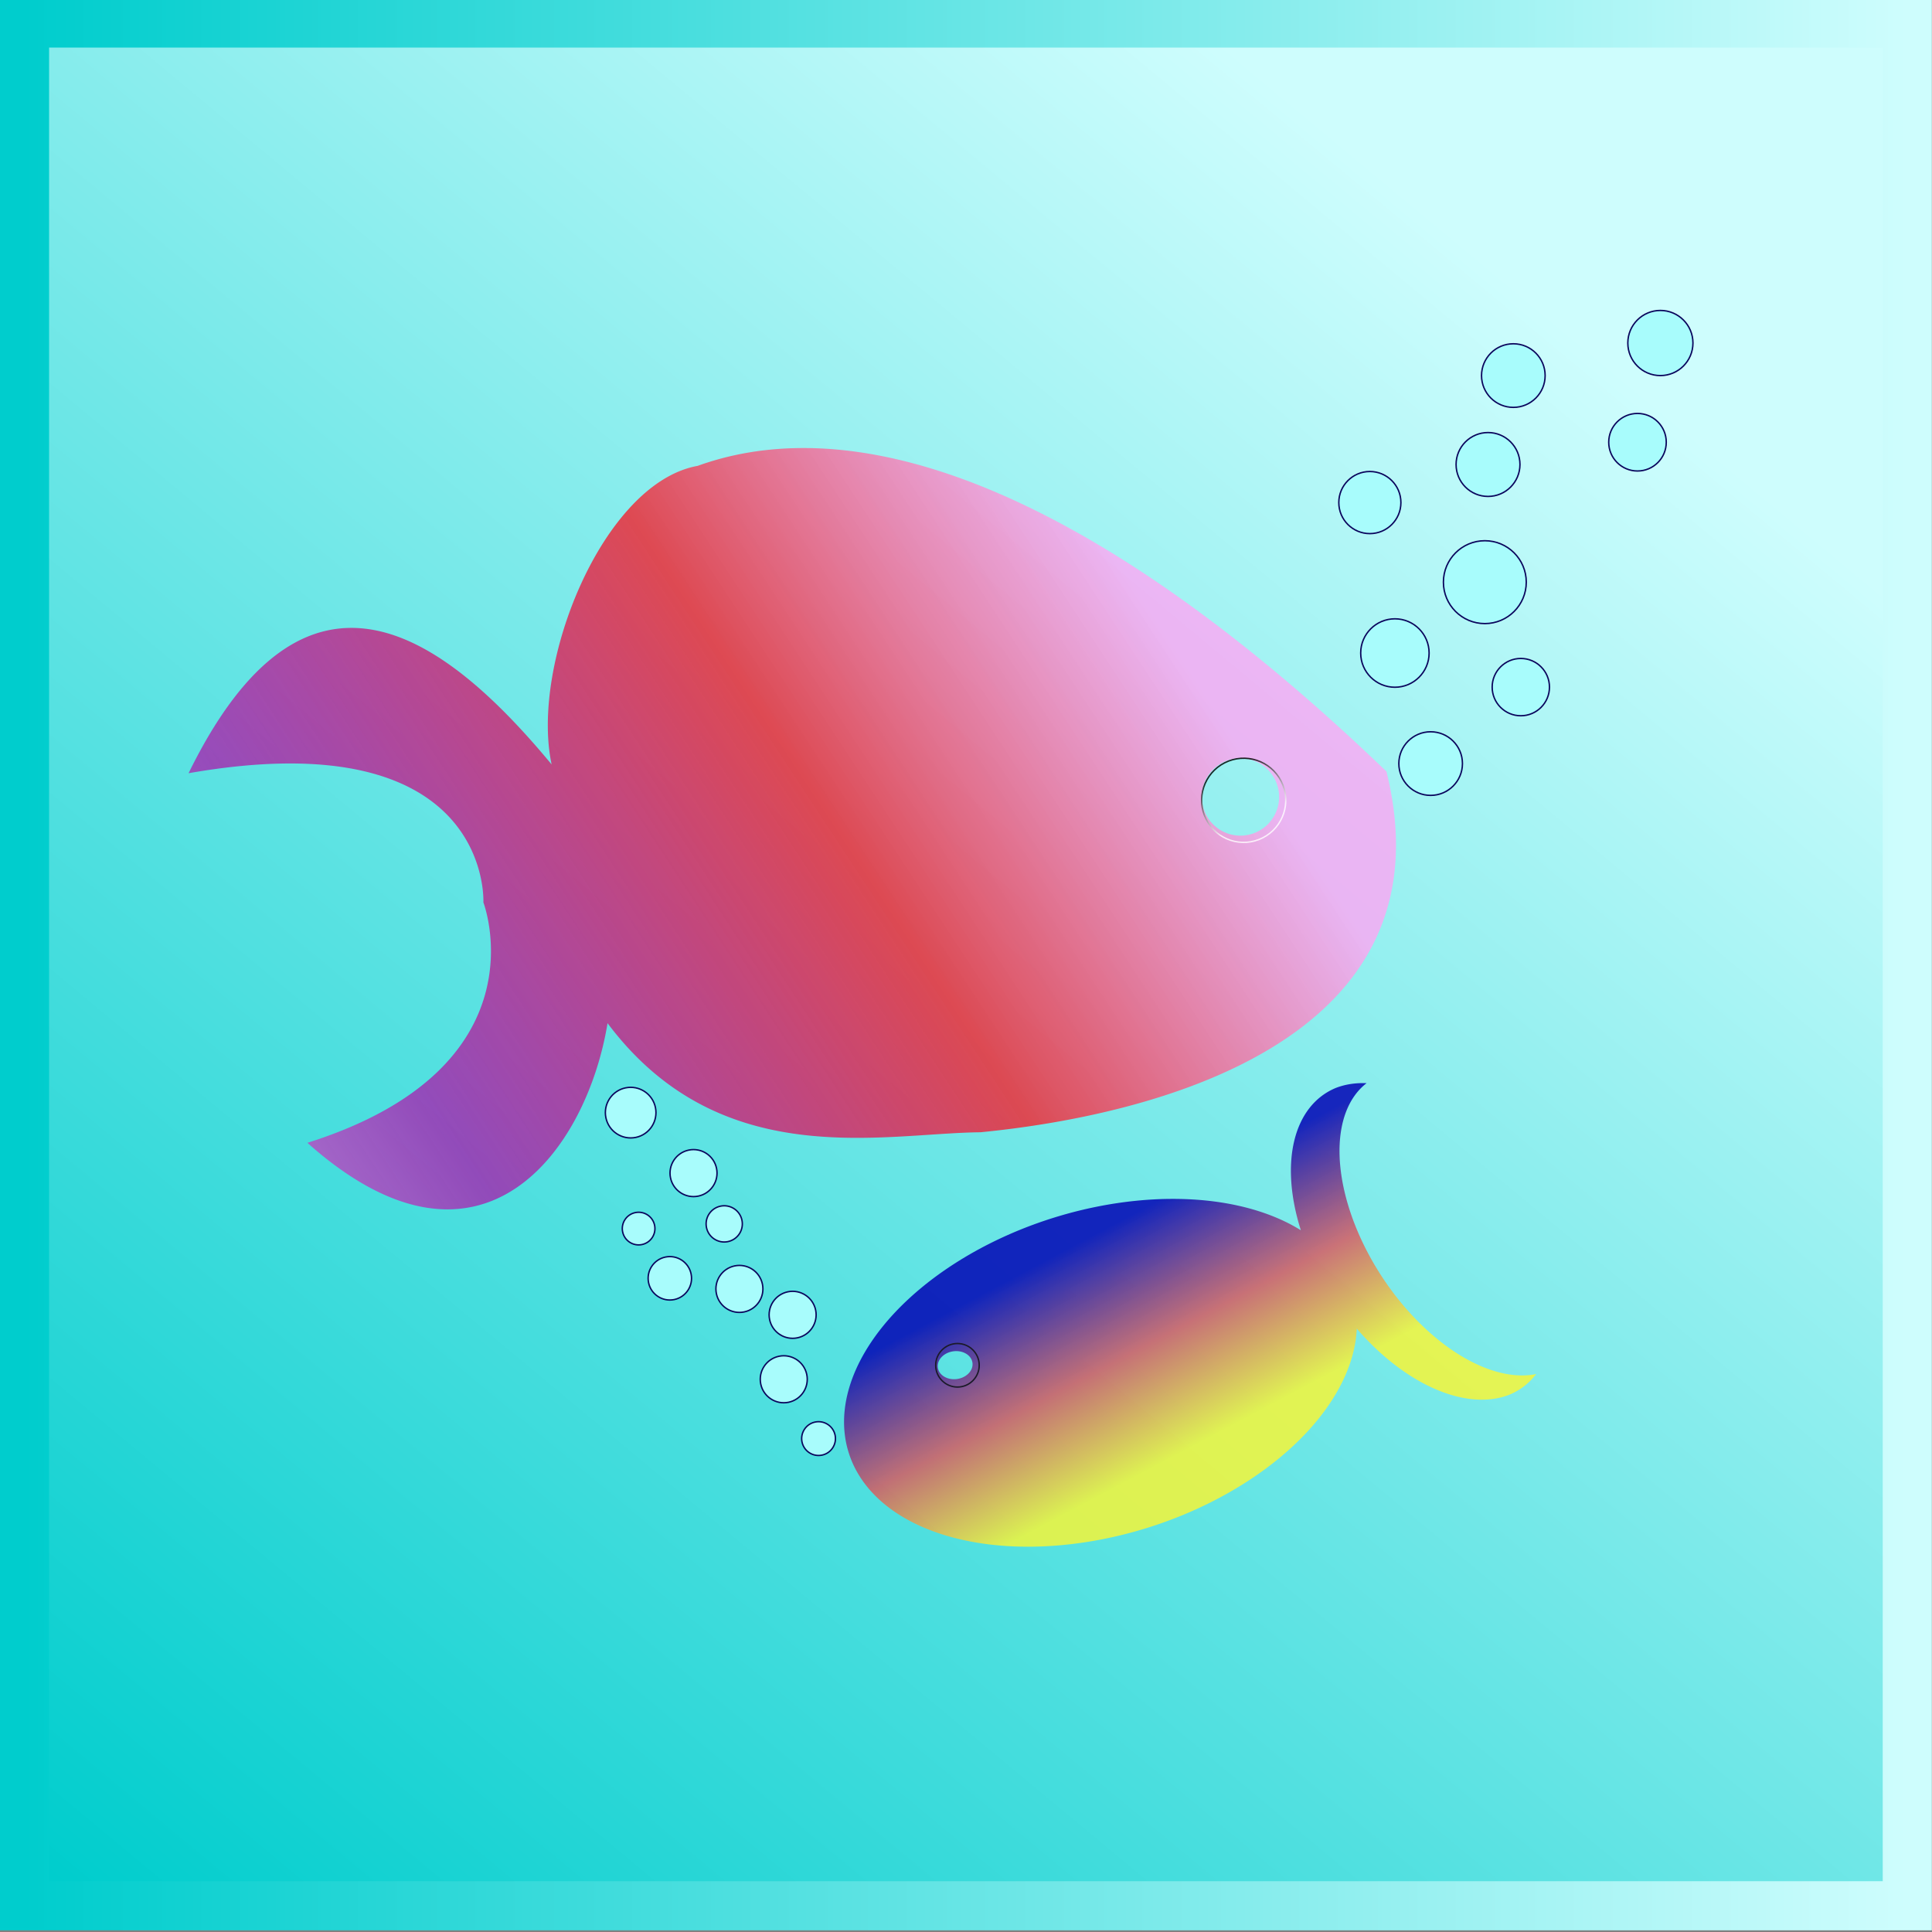 <?xml version="1.0" encoding="UTF-8" standalone="no"?>
<svg
   sodipodi:docname="06_Esche.svg"
   inkscape:version="1.4 (e7c3feb100, 2024-10-09)"
   id="svg8"
   version="1.1"
   viewBox="0 0 150 150"
   height="150"
   width="150"
   xmlns:inkscape="http://www.inkscape.org/namespaces/inkscape"
   xmlns:sodipodi="http://sodipodi.sourceforge.net/DTD/sodipodi-0.dtd"
   xmlns:xlink="http://www.w3.org/1999/xlink"
   xmlns="http://www.w3.org/2000/svg"
   xmlns:svg="http://www.w3.org/2000/svg"
   xmlns:rdf="http://www.w3.org/1999/02/22-rdf-syntax-ns#"
   xmlns:cc="http://creativecommons.org/ns#"
   xmlns:dc="http://purl.org/dc/elements/1.1/">
  <rect x="0" y="0" width="150" height="150" fill="#808080" stroke="none"/>
  <defs
     id="defs2">
    <linearGradient
       id="linearGradient65"
       inkscape:collect="always">
      <stop
         style="stop-color:#00cdcd;stop-opacity:1;"
         offset="0"
         id="stop65" />
      <stop
         style="stop-color:#cefdfd;stop-opacity:1;"
         offset="1"
         id="stop64" />
    </linearGradient>
    <linearGradient
       id="linearGradient59"
       inkscape:collect="always">
      <stop
         style="stop-color:#000000;stop-opacity:0.84;"
         offset="0.149"
         id="stop57" />
      <stop
         style="stop-color:#ffffff;stop-opacity:0.791;"
         offset="0.726"
         id="stop59" />
    </linearGradient>
    <linearGradient
       id="linearGradient13"
       inkscape:collect="always">
      <stop
         style="stop-color:#cefdfd;stop-opacity:1;"
         offset="0"
         id="stop13" />
      <stop
         style="stop-color:#00cdcd;stop-opacity:1;"
         offset="1"
         id="stop14" />
    </linearGradient>
    <linearGradient
       id="linearGradient11"
       inkscape:collect="always">
      <stop
         style="stop-color:#ffa6f4;stop-opacity:0.791;"
         offset="0"
         id="stop8" />
      <stop
         style="stop-color:#e73842;stop-opacity:0.903;"
         offset="0.26"
         id="stop9" />
      <stop
         style="stop-color:#b400a7;stop-opacity:0.663;"
         offset="0.594"
         id="stop10" />
      <stop
         style="stop-color:#ffa6f4;stop-opacity:0.792;"
         offset="0.872"
         id="stop12" />
      <stop
         style="stop-color:#9e0d0d;stop-opacity:1;"
         offset="0.989"
         id="stop11" />
    </linearGradient>
    <linearGradient
       id="linearGradient3"
       inkscape:collect="always">
      <stop
         style="stop-color:#0000b4;stop-opacity:0.84;"
         offset="0.198"
         id="stop5" />
      <stop
         style="stop-color:#de5259;stop-opacity:0.791;"
         offset="0.617"
         id="stop6" />
      <stop
         style="stop-color:#fff72c;stop-opacity:0.791;"
         offset="1"
         id="stop4" />
    </linearGradient>
    <linearGradient
       inkscape:collect="always"
       xlink:href="#linearGradient3"
       id="linearGradient4"
       x1="106.004"
       y1="49.187"
       x2="99.422"
       y2="104.371"
       gradientUnits="userSpaceOnUse"
       gradientTransform="matrix(-0.455,0.186,0.202,0.356,107.882,62.814)" />
    <linearGradient
       inkscape:collect="always"
       xlink:href="#linearGradient13"
       id="linearGradient14"
       x1="112"
       y1="273.312"
       x2="3.5"
       y2="403.812"
       gradientUnits="userSpaceOnUse"
       gradientTransform="translate(0.38,1.141)" />
    <linearGradient
       inkscape:collect="always"
       xlink:href="#linearGradient11"
       id="linearGradient48"
       x1="143.888"
       y1="186.148"
       x2="47.235"
       y2="249.646"
       gradientUnits="userSpaceOnUse"
       gradientTransform="translate(-42.205,-120.532)" />
    <linearGradient
       inkscape:collect="always"
       xlink:href="#linearGradient59"
       id="linearGradient60"
       x1="93.366"
       y1="62.548"
       x2="100.93"
       y2="62.548"
       gradientUnits="userSpaceOnUse"
       gradientTransform="translate(2.617,-120.83)" />
    <linearGradient
       inkscape:collect="always"
       xlink:href="#linearGradient65"
       id="linearGradient64"
       x1="1.38"
       y1="332.953"
       x2="149.38"
       y2="332.953"
       gradientUnits="userSpaceOnUse" />
  </defs>
  <sodipodi:namedview
     inkscape:document-rotation="0"
     fit-margin-bottom="0"
     fit-margin-right="0"
     fit-margin-left="0"
     fit-margin-top="0"
     showguides="false"
     inkscape:showpageshadow="false"
     inkscape:window-maximized="1"
     inkscape:window-y="40"
     inkscape:window-x="0"
     inkscape:window-height="952"
     inkscape:window-width="1280"
     inkscape:pagecheckerboard="true"
     units="px"
     showgrid="false"
     inkscape:current-layer="layer2"
     inkscape:document-units="px"
     inkscape:cy="118.25095"
     inkscape:cx="68.250951"
     inkscape:zoom="2.63"
     inkscape:pageshadow="2"
     inkscape:pageopacity="0.0"
     borderopacity="1.0"
     bordercolor="#666666"
     pagecolor="#ffffff"
     id="base"
     lock-margins="false"
     inkscape:deskcolor="#d1d1d1" />
  <g
     inkscape:groupmode="layer"
     id="layer2"
     inkscape:label="Ebene 2"
     style="fill:#0000b4"
     transform="translate(2.576,1.456)">
    <g
       id="g65"
       transform="matrix(0.975,0,0,0.975,-0.065,-0.037)">
      <g
         inkscape:groupmode="layer"
         id="layer3"
         inkscape:label="Ebene 3">
        <rect
           y="258.953"
           x="1.38"
           height="148"
           width="148"
           id="rect4136"
           style="opacity:1;fill:url(#linearGradient14);fill-rule:evenodd;stroke:url(#linearGradient64);stroke-width:3.861;stroke-miterlimit:4;stroke-dasharray:none;stroke-dashoffset:0;stroke-opacity:1"
           inkscape:label="HG"
           transform="matrix(1.013,0,0,1.013,-2.019,-261.942)" />
      </g>
      <path
         id="path1"
         style="fill:url(#linearGradient4);fill-opacity:1;stroke:none;stroke-width:0.111;stroke-dasharray:none"
         d="m 104.477,85.225 a 13.921,8.339 56.258 0 1 2.4,-0.368 13.398,7.655 56.827 0 0 0.43,13.945 13.398,7.655 56.827 0 0 12.902,8.922 13.921,8.339 56.258 0 1 -2.064,1.606 13.921,8.339 56.258 0 1 -12.038,-5.176 12.733,20.786 72.298 0 1 -13.765,14.689 12.733,20.786 72.298 0 1 -25.511,-3.41 12.733,20.786 72.298 0 1 12.782,-19.041 12.733,20.786 72.298 0 1 22.096,0.028 13.921,8.339 56.258 0 1 2.769,-11.196 z M 73.978,106.046 a 1.099,1.374 81.9 0 0 -0.696,1.49 1.099,1.374 81.9 0 0 1.807,0.469 1.099,1.374 81.9 0 0 0.696,-1.49 1.099,1.374 81.9 0 0 -1.807,-0.469 z"
         transform="matrix(1.013,0,0,1.013,-2.019,-1.163)" />
      <circle
         style="fill:#a8fcfc;fill-opacity:1;fill-rule:nonzero;stroke:#0a055c;stroke-width:0.111;stroke-dasharray:none;stroke-opacity:1"
         id="path25"
         cx="109.102"
         cy="51.045"
         r="2.689"
         transform="matrix(1.013,0,0,1.013,-2.019,-1.163)" />
      <circle
         style="fill:#a8fcfc;fill-opacity:1;fill-rule:nonzero;stroke:#0a055c;stroke-width:0.111;stroke-dasharray:none;stroke-opacity:1"
         id="circle36"
         cx="111.912"
         cy="59.735"
         r="2.5"
         transform="matrix(1.013,0,0,1.013,-2.019,-1.163)" />
      <circle
         style="fill:#a8fcfc;fill-opacity:1;fill-rule:nonzero;stroke:#0a055c;stroke-width:0.111;stroke-dasharray:none;stroke-opacity:1"
         id="circle37"
         cx="129.971"
         cy="26.675"
         r="2.56"
         transform="matrix(1.013,0,0,1.013,-2.019,-1.163)" />
      <circle
         style="fill:#a8fcfc;fill-opacity:1;fill-rule:nonzero;stroke:#0a055c;stroke-width:0.111;stroke-dasharray:none;stroke-opacity:1"
         id="circle38"
         cx="118.412"
         cy="29.235"
         r="2.5"
         transform="matrix(1.013,0,0,1.013,-2.019,-1.163)" />
      <circle
         style="fill:#a8fcfc;fill-opacity:1;fill-rule:nonzero;stroke:#0a055c;stroke-width:0.111;stroke-dasharray:none;stroke-opacity:1"
         id="circle39"
         cx="128.172"
         cy="34.474"
         r="2.262"
         transform="matrix(1.013,0,0,1.013,-2.019,-1.163)" />
      <circle
         style="fill:#a8fcfc;fill-opacity:1;fill-rule:nonzero;stroke:#0a055c;stroke-width:0.111;stroke-dasharray:none;stroke-opacity:1"
         id="circle40"
         cx="107.133"
         cy="39.217"
         r="2.441"
         transform="matrix(1.013,0,0,1.013,-2.019,-1.163)" />
      <circle
         style="fill:#a8fcfc;fill-opacity:1;fill-rule:nonzero;stroke:#0a055c;stroke-width:0.111;stroke-dasharray:none;stroke-opacity:1"
         id="circle41"
         cx="119"
         cy="53.724"
         r="2.252"
         transform="matrix(1.013,0,0,1.013,-2.019,-1.163)" />
      <circle
         style="fill:#a8fcfc;fill-opacity:1;fill-rule:nonzero;stroke:#0a055c;stroke-width:0.111;stroke-dasharray:none;stroke-opacity:1"
         id="circle42"
         cx="116.172"
         cy="45.474"
         r="3.257"
         transform="matrix(1.013,0,0,1.013,-2.019,-1.163)" />
      <circle
         style="fill:#a8fcfc;fill-opacity:1;fill-rule:nonzero;stroke:#0a055c;stroke-width:0.111;stroke-dasharray:none;stroke-opacity:1"
         id="circle43"
         cx="116.422"
         cy="36.224"
         r="2.511"
         transform="matrix(1.013,0,0,1.013,-2.019,-1.163)" />
      <path
         id="path47"
         style="opacity:1;fill:url(#linearGradient48);stroke:none;stroke-width:0.111;stroke-dasharray:none"
         d="m 62.572,34.931 c -2.927,0.004 -5.693,0.469 -8.281,1.402 -7.429,1.33 -13.175,15.559 -11.477,23.471 -8.529,-10.288 -19.309,-18.141 -28.541,0.689 23.905,-4.184 23.176,10.156 23.176,10.156 0,0 4.974,12.965 -13.834,18.898 13.653,12.17 21.959,0.615 23.594,-9.406 8.855,11.812 21.573,8.651 29.314,8.576 13.62,-1.329 37.168,-7.171 31.914,-28.361 C 90.966,43.56 75.254,34.913 62.572,34.931 Z m 34.387,24.385 a 3.042,3.042 0 0 1 3.041,3.041 3.042,3.042 0 0 1 -3.041,3.043 3.042,3.042 0 0 1 -3.043,-3.043 3.042,3.042 0 0 1 3.043,-3.041 z"
         transform="matrix(1.013,0,0,1.013,-2.019,-1.163)" />
      <circle
         style="fill:#a8fcfc;fill-opacity:1;fill-rule:nonzero;stroke:#0a055c;stroke-width:0.111;stroke-dasharray:none;stroke-opacity:1"
         id="circle48"
         cx="-39.725"
         cy="113.304"
         r="1.846"
         transform="matrix(-0.993,0.204,0.204,0.993,-2.019,-1.163)" />
      <circle
         style="fill:#a8fcfc;fill-opacity:1;fill-rule:nonzero;stroke:#0a055c;stroke-width:0.111;stroke-dasharray:none;stroke-opacity:1"
         id="circle49"
         cx="-38.024"
         cy="118.123"
         r="1.846"
         transform="matrix(-0.993,0.204,0.204,0.993,-2.019,-1.163)" />
      <circle
         style="fill:#a8fcfc;fill-opacity:1;fill-rule:nonzero;stroke:#0a055c;stroke-width:0.111;stroke-dasharray:none;stroke-opacity:1"
         id="circle50"
         cx="-30.459"
         cy="95.187"
         r="1.987"
         transform="matrix(-0.993,0.204,0.204,0.993,-2.019,-1.163)" />
      <circle
         style="fill:#a8fcfc;fill-opacity:1;fill-rule:nonzero;stroke:#0a055c;stroke-width:0.111;stroke-dasharray:none;stroke-opacity:1"
         id="circle51"
         cx="-34.34"
         cy="100.833"
         r="1.846"
         transform="matrix(-0.993,0.204,0.204,0.993,-2.019,-1.163)" />
      <circle
         style="fill:#a8fcfc;fill-opacity:1;fill-rule:nonzero;stroke:#0a055c;stroke-width:0.111;stroke-dasharray:none;stroke-opacity:1"
         id="circle52"
         cx="-29.238"
         cy="104.234"
         r="1.282"
         transform="matrix(-0.993,0.204,0.204,0.993,-2.019,-1.163)" />
      <circle
         style="fill:#a8fcfc;fill-opacity:1;fill-rule:nonzero;stroke:#0a055c;stroke-width:0.111;stroke-dasharray:none;stroke-opacity:1"
         id="circle53"
         cx="-30.854"
         cy="108.554"
         r="1.705"
         transform="matrix(-0.993,0.204,0.204,0.993,-2.019,-1.163)" />
      <circle
         style="fill:#a8fcfc;fill-opacity:1;fill-rule:nonzero;stroke:#0a055c;stroke-width:0.111;stroke-dasharray:none;stroke-opacity:1"
         id="circle54"
         cx="-39.764"
         cy="123.237"
         r="1.327"
         transform="matrix(-0.993,0.204,0.204,0.993,-2.019,-1.163)" />
      <circle
         style="fill:#a8fcfc;fill-opacity:1;fill-rule:nonzero;stroke:#0a055c;stroke-width:0.111;stroke-dasharray:none;stroke-opacity:1"
         id="circle55"
         cx="-36.04"
         cy="110.47"
         r="1.846"
         transform="matrix(-0.993,0.204,0.204,0.993,-2.019,-1.163)" />
      <circle
         style="fill:#a8fcfc;fill-opacity:1;fill-rule:nonzero;stroke:#0a055c;stroke-width:0.111;stroke-dasharray:none;stroke-opacity:1"
         id="circle56"
         cx="-35.899"
         cy="105.226"
         r="1.423"
         transform="matrix(-0.993,0.204,0.204,0.993,-2.019,-1.163)" />
      <circle
         style="opacity:1;fill:none;fill-opacity:1;fill-rule:nonzero;stroke:url(#linearGradient60);stroke-width:0.111;stroke-dasharray:none"
         id="path56"
         cx="99.766"
         cy="-58.282"
         r="3.304"
         transform="matrix(0.459,0.904,-0.904,0.459,-2.019,-1.163)" />
      <circle
         style="opacity:1;fill:none;fill-opacity:1;fill-rule:nonzero;stroke:#1b1a29;stroke-width:0.111;stroke-dasharray:none;stroke-opacity:1"
         id="path60"
         cx="74.715"
         cy="107.034"
         r="1.711"
         transform="matrix(1.013,0,0,1.013,-2.019,-1.163)" />
      <g
         id="g62"
         transform="matrix(1.013,0,0,1.013,-2.019,-1.163)"
         style="stroke-width:0.111;stroke-dasharray:none" />
    </g>
  </g>
</svg>
